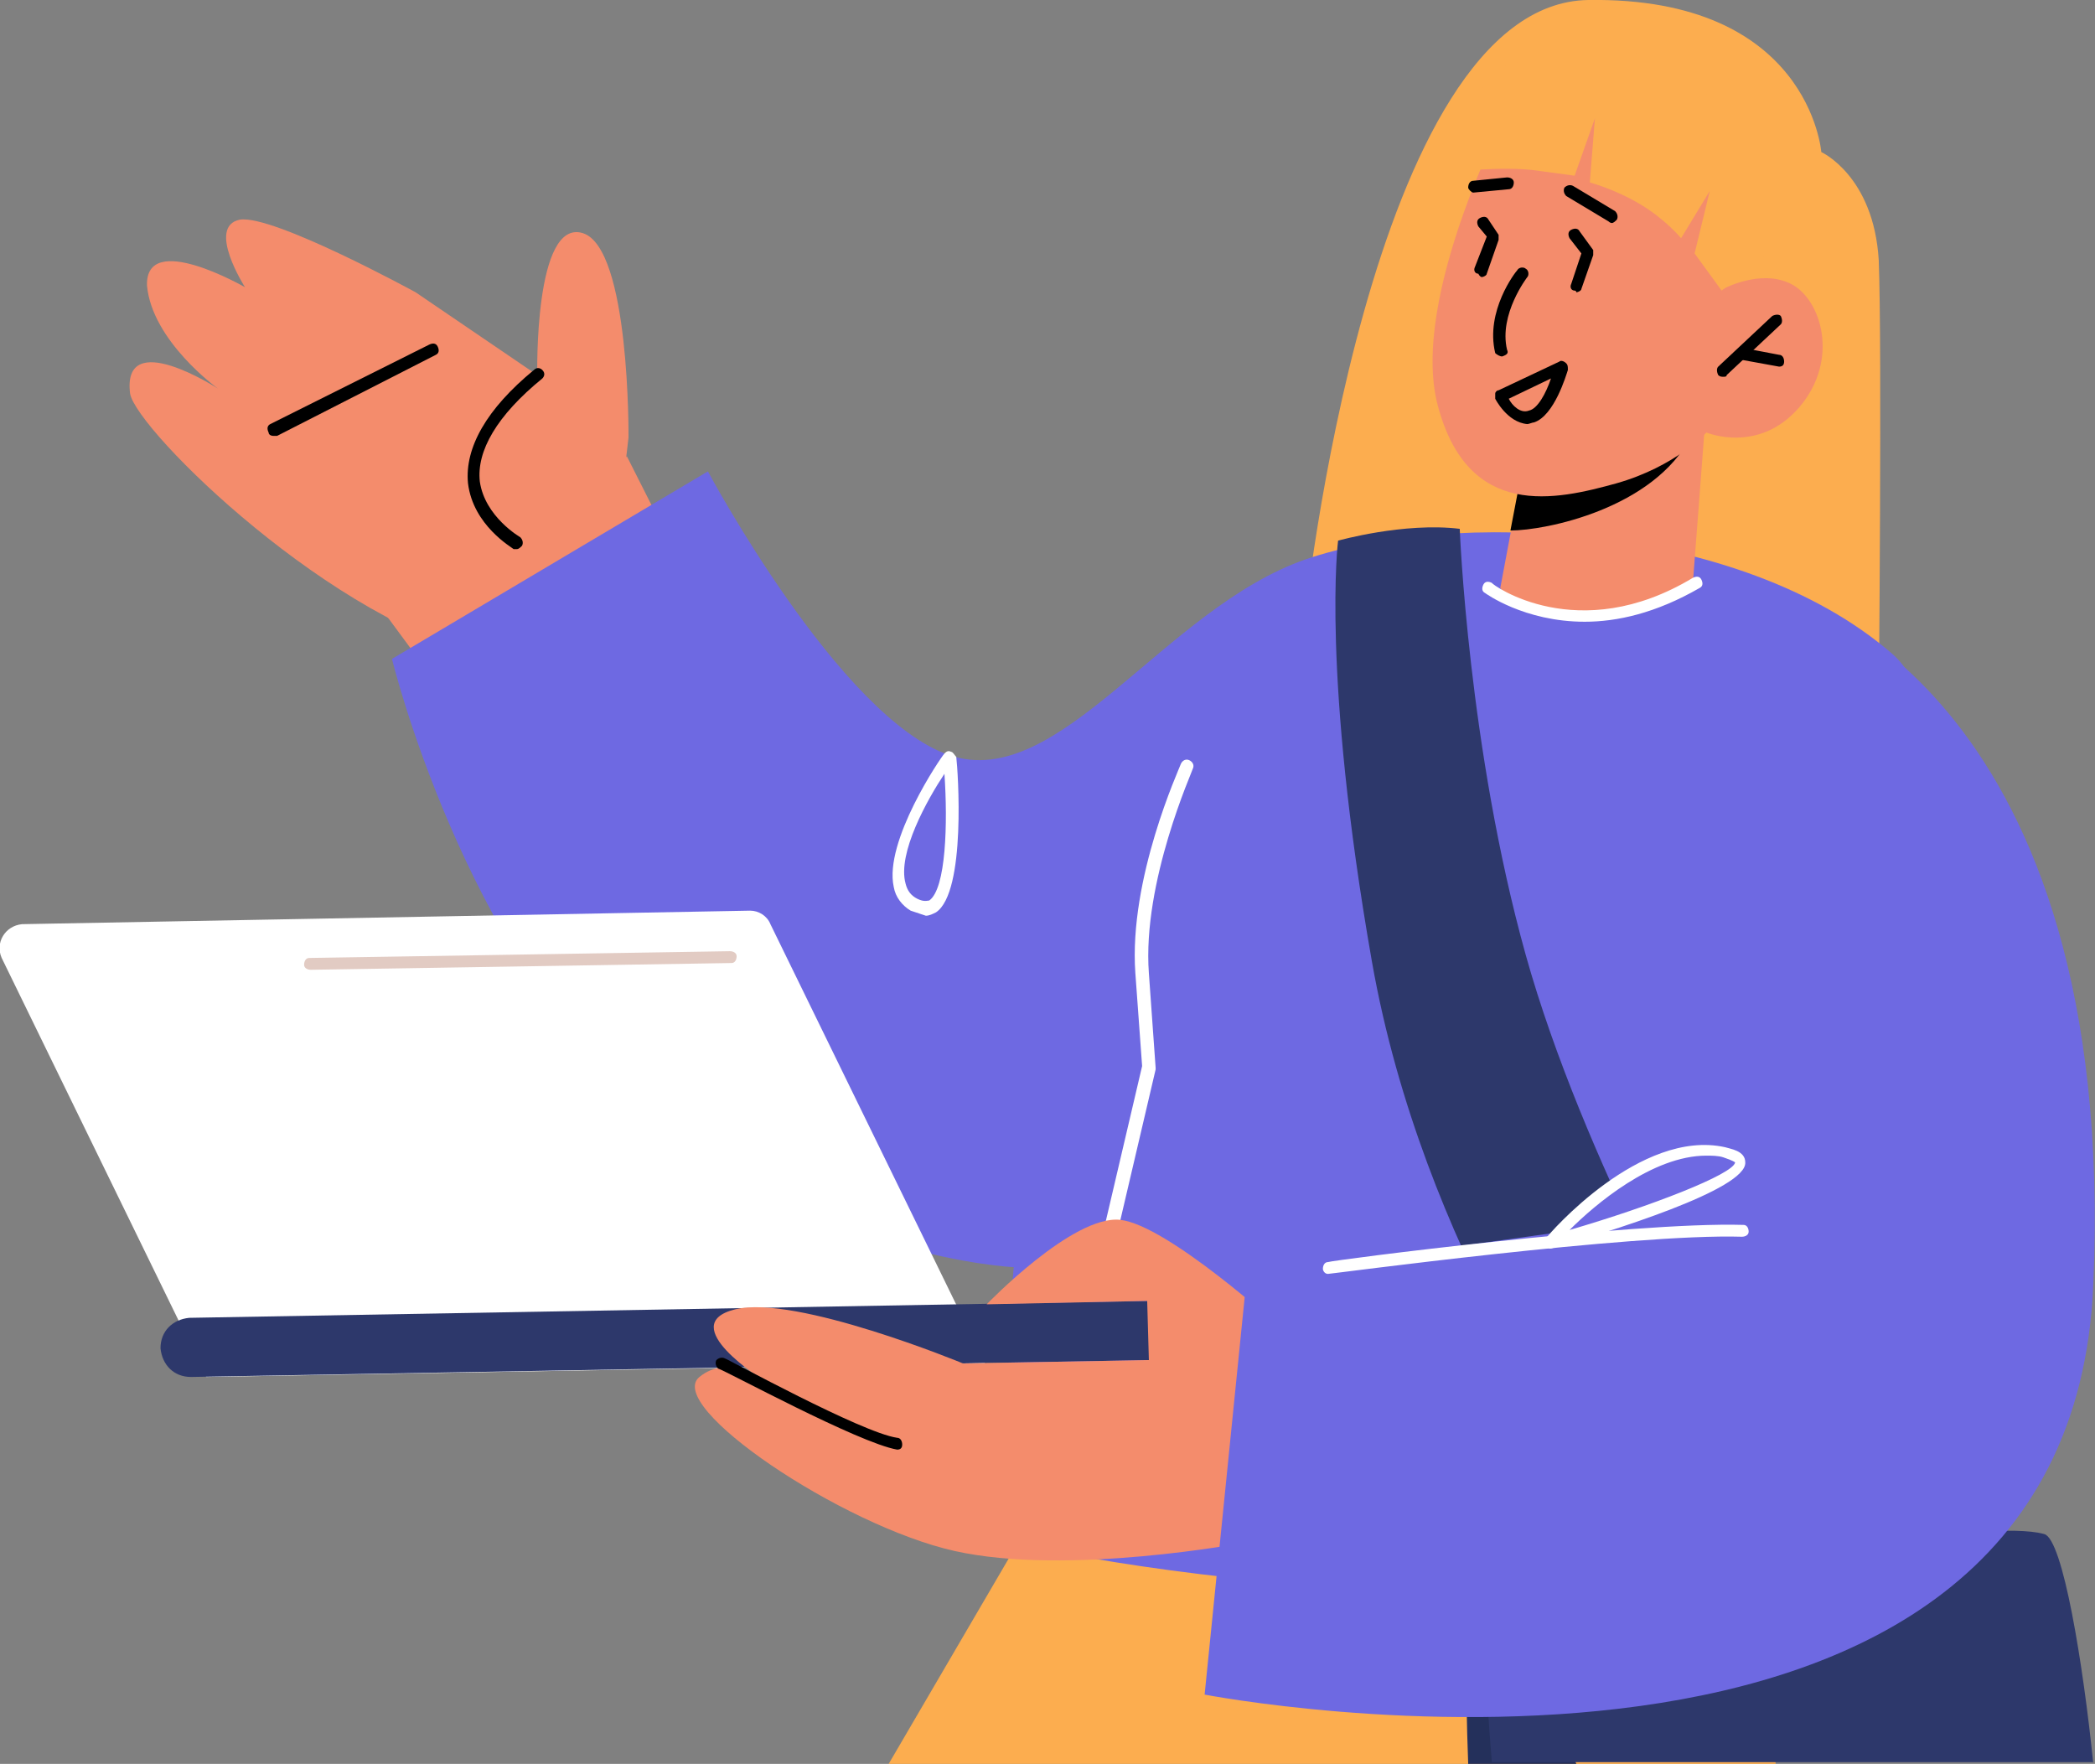 <?xml version="1.0" encoding="utf-8"?>
<!-- Generator: Adobe Illustrator 28.3.0, SVG Export Plug-In . SVG Version: 6.00 Build 0)  -->
<svg version="1.1" id="Layer_1" xmlns="http://www.w3.org/2000/svg" xmlns:xlink="http://www.w3.org/1999/xlink" x="0px" y="0px"
	 viewBox="0 0 124 104.4" style="enable-background:new 0 0 124 104.4;" xml:space="preserve">
<rect x="0" y="0" width="124" height="104.4" fill="#808080" stroke="none"/>
<style type="text/css">
	.st0{fill:#FCAD4F;}
	.st1{fill:#F48C6C;}
	.st2{fill:#6E69E2;}
	.st3{fill:#FFFFFF;}
	.st4{fill:#24305B;}
	.st5{fill:#2D386B;}
	.st6{fill:#E2CBC3;}
</style>
<g>
	<g>
		<path class="st0" d="M105.1,104.4c-0.4-4.3-0.9-7.5-1.6-8.9c-3.8-8.3-42.6-5.3-42.6-5.3l-8.3,14.2H105.1z"/>
	</g>
	<g>
		<polygon class="st1" points="22.7,36.2 30.3,46.5 42.3,37.3 37.1,27 32.1,34.4 		"/>
	</g>
	<g>
		<path class="st0" d="M77.2,36.8c0,0,3.8-36.6,16.8-36.8c13.1-0.2,13.8,9,13.8,9s3.1,1.4,3.4,6.4c0.2,5,0,26.5,0,26.5l-30.5-2.6
			L77.2,36.8z"/>
	</g>
	<g>
		<path class="st1" d="M37.2,25.9c0,0,0.1-11.2-2.7-12.1c-2.9-0.9-2.7,8.4-2.7,8.4l-7.2-4.9c0,0-8.4-4.6-10.4-4.3
			c-2,0.4,0.3,4,0.3,4s-5.9-3.4-5.8-0.1C9,20.2,12.9,23,12.9,23s-5.7-3.7-5.2,0.3C8.1,25.5,19.8,37,29.1,38.9
			c9.3,1.9,7.3-6.1,7.3-6.1L37.2,25.9z"/>
	</g>
	<g>
		<path d="M16.2,25.8c0.1,0,0.1,0,0.2,0l9.4-4.8c0.2-0.1,0.2-0.3,0.1-0.5c-0.1-0.2-0.3-0.2-0.5-0.1L16,25.1
			c-0.2,0.1-0.2,0.3-0.1,0.5C15.9,25.7,16,25.8,16.2,25.8z"/>
	</g>
	<g>
		<path d="M30.6,32.5c0.1,0,0.2-0.1,0.3-0.2c0.1-0.2,0-0.4-0.1-0.5c0,0-2.1-1.2-2.4-3.3c-0.2-1.8,1-3.9,3.7-6.1
			c0.1-0.1,0.2-0.3,0-0.5c-0.1-0.1-0.3-0.2-0.5,0c-2.8,2.3-4.1,4.6-3.9,6.7c0.3,2.5,2.6,3.8,2.7,3.9C30.5,32.5,30.6,32.5,30.6,32.5z
			"/>
	</g>
	<g>
		<path class="st2" d="M41.9,27.9c0,0,7.8,14.6,14.3,16.8c6.5,2.2,12.7-8.7,21.1-11.6c8.5-2.9,25.6-2.3,34.7,5.6
			c9.1,7.9-14.5,53.1-14.5,53.1s-8.3,2.9-20.3,2c-12-1-18.5-2.8-18.5-2.8L60,75c0,0-11.7-0.5-22.2-9.6C27.4,56.3,23.2,39,23.2,39
			L41.9,27.9z"/>
	</g>
	<g>
		<g>
			<g>
				<g>
					<path class="st1" d="M100.9,25.3l-0.7,9.2c0,0-1.5,2.2-6.5,2.2c-3.7,0-4.9-1.9-4.9-1.9l1.5-8l9.1-1.3L100.9,25.3z"/>
				</g>
			</g>
		</g>
	</g>
	<g>
		<g>
			<g>
				<g>
					<path d="M100.4,25c0,0.2-0.1,0.5-0.3,0.8c-2.2,4.3-8.6,5.6-10.7,5.6l0.9-4.7L100.4,25z"/>
				</g>
			</g>
		</g>
	</g>
	<g>
		<path class="st3" d="M65.5,74.7c0.2,0,0.3-0.1,0.3-0.3l2.6-11.1c0,0,0-0.1,0-0.1L68,57.6c-0.4-5.4,2.6-12,2.6-12.1
			c0.1-0.2,0-0.4-0.2-0.5c-0.2-0.1-0.4,0-0.5,0.2c-0.1,0.3-3.1,6.8-2.7,12.4l0.4,5.5l-2.6,11.1C65.1,74.5,65.2,74.7,65.5,74.7
			C65.4,74.7,65.4,74.7,65.5,74.7z"/>
	</g>
	<g>
		<g>
			<g>
				<g>
					<path class="st1" d="M89.3,6.4c0,0-5.9,11.2-4.2,17.6c1.8,6.8,7,5.6,10.6,4.6c3.5-1,5.3-3,5.3-3s3.1,1.3,5.5-1.5
						s1.3-6.4-0.5-7.3c-1.8-0.9-4,0.3-4,0.3l1.9-3.1C103.7,13.9,97.7-3.1,89.3,6.4z"/>
				</g>
			</g>
		</g>
	</g>
	<g>
		<path d="M88.9,21.1C88.9,21.1,89,21.1,88.9,21.1c0.3-0.1,0.4-0.2,0.3-0.4c-0.5-2.1,1.2-4.3,1.2-4.3c0.1-0.1,0.1-0.4-0.1-0.5
			c-0.1-0.1-0.4-0.1-0.5,0.1c-0.1,0.1-1.9,2.4-1.3,4.9C88.6,21,88.8,21.1,88.9,21.1z"/>
	</g>
	<g>
		<path d="M102,22.3c0.1,0,0.2,0,0.2-0.1l3.2-3c0.1-0.1,0.1-0.3,0-0.5c-0.1-0.1-0.3-0.1-0.5,0l-3.2,3c-0.1,0.1-0.1,0.3,0,0.5
			C101.8,22.3,101.9,22.3,102,22.3z"/>
	</g>
	<g>
		<path d="M105.3,21.7c0.2,0,0.3-0.1,0.3-0.3c0-0.2-0.1-0.4-0.3-0.4l-2.1-0.4c-0.2,0-0.4,0.1-0.4,0.3c0,0.2,0.1,0.4,0.3,0.4
			L105.3,21.7C105.2,21.7,105.2,21.7,105.3,21.7z"/>
	</g>
	<g>
		<path d="M87.2,11.4c0,0,2.1-0.2,2.1-0.2c0.2,0,0.3-0.2,0.3-0.4c0-0.2-0.2-0.3-0.4-0.3l-2,0.2c-0.2,0-0.3,0.2-0.3,0.4
			C86.9,11.2,87.1,11.4,87.2,11.4z"/>
	</g>
	<g>
		<path d="M95.4,13.2c0.1,0,0.2-0.1,0.3-0.2c0.1-0.2,0-0.4-0.1-0.5L93.1,11c-0.2-0.1-0.4,0-0.5,0.1c-0.1,0.2,0,0.4,0.1,0.5l2.5,1.5
			C95.3,13.2,95.4,13.2,95.4,13.2z"/>
	</g>
	<g>
		<path d="M87.7,16.4c0.1,0,0.3-0.1,0.3-0.2l0.7-2c0-0.1,0-0.2,0-0.3L88.1,13c-0.1-0.2-0.3-0.2-0.5-0.1c-0.2,0.1-0.2,0.3-0.1,0.5
			l0.5,0.6l-0.7,1.8c-0.1,0.2,0,0.4,0.2,0.4C87.6,16.4,87.7,16.4,87.7,16.4z"/>
	</g>
	<g>
		<path d="M93.3,17.3c0.1,0,0.3-0.1,0.3-0.2l0.7-2c0-0.1,0-0.2,0-0.3l-0.8-1.1c-0.1-0.2-0.3-0.2-0.5-0.1c-0.2,0.1-0.2,0.3-0.1,0.5
			l0.7,0.9L93,16.8c-0.1,0.2,0,0.4,0.2,0.4C93.3,17.2,93.3,17.3,93.3,17.3z"/>
	</g>
	<g>
		<path d="M88.5,23.6c0-0.1,0-0.2,0-0.3c0-0.1,0.1-0.2,0.2-0.2l3.6-1.7c0.1-0.1,0.3,0,0.4,0.1c0.1,0.1,0.1,0.2,0.1,0.4
			c-0.1,0.3-0.8,2.7-2,3.1c-0.1,0-0.3,0.1-0.4,0.1C89.2,25,88.5,23.6,88.5,23.6z M89.3,23.6c0.2,0.4,0.7,0.9,1.2,0.7
			c0.5-0.1,1-1,1.3-1.9L89.3,23.6z"/>
	</g>
	<g>
		<path class="st0" d="M85.7,10.2c0,0,3.2-0.4,5.3-0.1c2.2,0.3,2.2,0.3,2.2,0.3l1.2-3.4l-0.3,3.8c0,0,1.5,0.4,3,1.3
			c1.5,0.9,2.4,2,2.4,2l1.7-2.8l-0.9,3.7l1.6,2.2l2.9-2.3l-1.3-5.3c0,0-3.6-6-3.9-6c-0.3-0.1-6.1-0.9-6.1-0.9S88.3,4,88.2,4.2
			C88,4.4,85.7,10.2,85.7,10.2z"/>
	</g>
	<g>
		<path class="st3" d="M53.9,53.9c-0.5-0.3-0.9-0.8-1-1.4c-0.6-2.7,2.8-7.7,3-7.9c0.1-0.1,0.2-0.2,0.4-0.1c0.1,0,0.2,0.2,0.3,0.3
			c0.1,0.8,0.6,8-1.2,9.2c-0.2,0.1-0.4,0.2-0.6,0.2C54.5,54.1,54.2,54,53.9,53.9z M53.6,52.3c0.1,0.4,0.3,0.7,0.7,0.9
			c0.4,0.2,0.6,0.1,0.7,0.1c1-0.7,1.1-4.6,0.9-7.5C54.9,47.3,53.1,50.5,53.6,52.3z"/>
	</g>
	<g>
		<path class="st3" d="M93.8,36.8c1.9,0,4.2-0.5,6.8-2c0.2-0.1,0.2-0.3,0.1-0.5c-0.1-0.2-0.3-0.2-0.5-0.1
			c-6.8,4.1-11.9,0.4-11.9,0.3c-0.2-0.1-0.4-0.1-0.5,0.1c-0.1,0.2-0.1,0.4,0.1,0.5C87.9,35.1,90.2,36.8,93.8,36.8z"/>
	</g>
	<g>
		<path class="st4" d="M93.3,104.4L91,99.2l-4.2,0.9c0,0,0,1.7,0.1,4.3H93.3z"/>
	</g>
	<g>
		<path class="st5" d="M123.9,104.4c-0.6-5.9-1.8-13.3-2.9-13.6c-1.8-0.5-6.1,0.1-6.1,0.1L88,100c0,0,0.1,1.9,0.3,4.3H123.9z"/>
	</g>
	<g>
		<path class="st5" d="M86.4,31.3c0,0,0.5,13,3.9,25.2s11.2,25.7,11.2,25.7l-7.4,5c0,0-9.9-13.2-12.9-30.3c-3-17.1-2-24.9-2-24.9
			S83.1,30.9,86.4,31.3z"/>
	</g>
	<g>
		<path class="st3" d="M58.3,80.7l-46.1,0.8L0.1,56.7c-0.4-0.9,0.2-1.9,1.2-2l43.1-0.8c0.5,0,1,0.3,1.2,0.8L58.3,80.7z"/>
	</g>
	<g>
		<path class="st5" d="M68.1,80.5l-56.8,1c-1,0-1.7-0.7-1.8-1.7c0-1,0.7-1.7,1.7-1.8l56.8-1L68.1,80.5z"/>
	</g>
	<g>
		<path class="st6" d="M18.4,57.4c0,0,24.9-0.4,24.9-0.4c0.2,0,0.3-0.2,0.3-0.4c0-0.2-0.2-0.3-0.4-0.3l-24.9,0.4
			c-0.2,0-0.3,0.2-0.3,0.4C18,57.3,18.2,57.4,18.4,57.4z"/>
	</g>
	<g>
		<path class="st1" d="M58.4,77.2c0,0,5.1-5.3,7.9-5c2.8,0.3,9.5,6.4,9.5,6.4l-2.1,12.7c0,0-10.5,2-17.2,0.5s-17.2-8.6-15.1-10.3
			c1.7-1.4,3.8,0.2,3.8,0.2s-5.3-3.3-1.7-4.2c3.6-0.9,13.5,3.2,13.5,3.2L68,80.5L67.9,77L58.4,77.2z"/>
	</g>
	<g>
		<path d="M53.1,85.8c0.2,0,0.3-0.1,0.3-0.3c0-0.2-0.1-0.4-0.3-0.4c-2.1-0.3-10.1-4.7-10.2-4.7c-0.2-0.1-0.4,0-0.5,0.1
			c-0.1,0.2,0,0.4,0.1,0.5C42.9,81.1,50.8,85.4,53.1,85.8C53.1,85.8,53.1,85.8,53.1,85.8z"/>
	</g>
	<g>
		<path class="st2" d="M73.8,75.5l-2.5,24.8c0,0,51.2,9.9,52.6-24.3c1.5-34.8-17.4-40.4-17.4-40.4l-6.7,31.2l-8,6.2L73.8,75.5z"/>
	</g>
	<g>
		<path class="st3" d="M78.6,75.4c0.2,0,18-2.4,24.5-2.2c0.2,0,0.4-0.1,0.4-0.3c0-0.2-0.1-0.4-0.3-0.4c-6.6-0.2-24.4,2.1-24.6,2.2
			c-0.2,0-0.3,0.2-0.3,0.4C78.3,75.2,78.4,75.4,78.6,75.4z"/>
	</g>
	<g>
		<path class="st3" d="M91.5,73.7c-0.1-0.1-0.1-0.3,0-0.4c0.2-0.3,5.6-6.5,10.6-5.4c0.3,0.1,1.2,0.2,1.2,0.9c0.1,1.6-8,4.1-11.5,5.1
			c0,0-0.1,0-0.1,0C91.7,73.9,91.6,73.8,91.5,73.7z M92.9,72.8c4.8-1.4,9.7-3.3,9.8-4c0,0-0.1-0.1-0.7-0.3c-0.3-0.1-0.7-0.1-1-0.1
			C97.8,68.4,94.4,71.3,92.9,72.8z"/>
	</g>
</g>
</svg>
